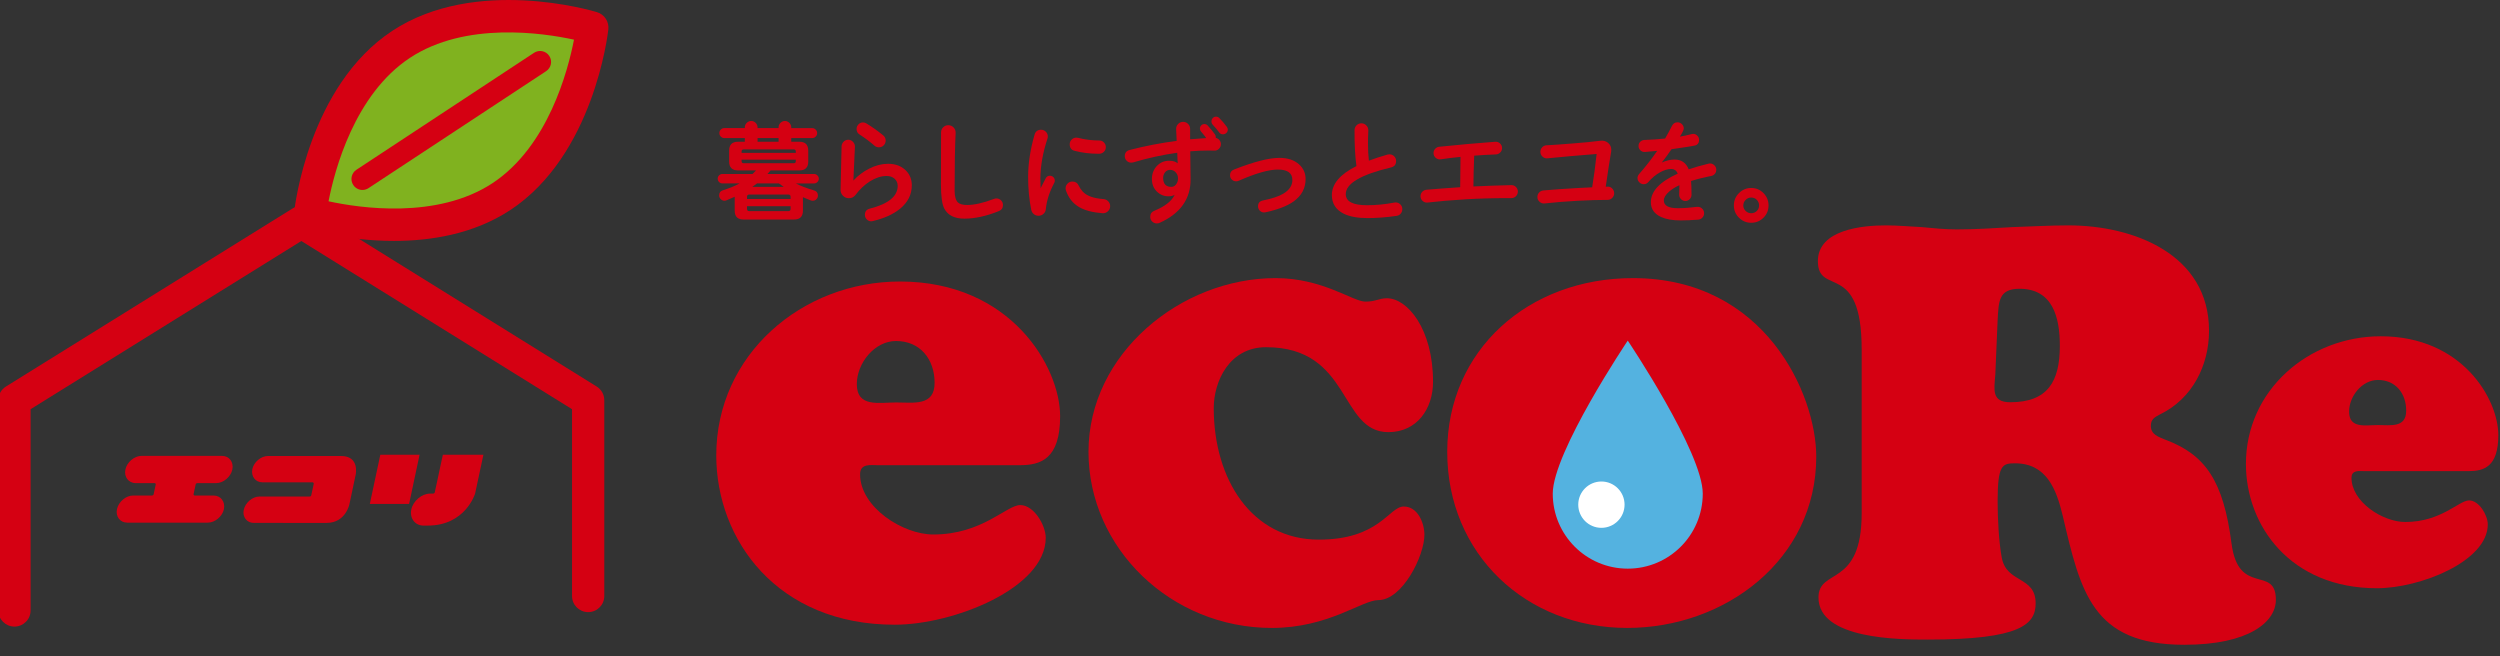 <?xml version="1.0" encoding="utf-8"?>
<!-- Generator: Adobe Illustrator 16.0.0, SVG Export Plug-In . SVG Version: 6.00 Build 0)  -->
<!DOCTYPE svg PUBLIC "-//W3C//DTD SVG 1.1//EN" "http://www.w3.org/Graphics/SVG/1.1/DTD/svg11.dtd">
<svg version="1.1" id="レイヤー_1" xmlns="http://www.w3.org/2000/svg" xmlns:xlink="http://www.w3.org/1999/xlink" x="0px"
	 y="0px" width="400px" height="105px" viewBox="0 0 400 105" enable-background="new 0 0 400 105" xml:space="preserve">
<rect x="0" y="0" width="400" height="105" fill="#333333" stroke="none"/>
<g>
	<path fill="#D50012" d="M204.103,44.496c7.524,0,12.36,3.763,14.356,3.763c1.689,0,2.148-0.537,3.456-0.537
		c3.223,0,7.37,4.838,7.37,13.357c0,4.379-2.609,8.063-7.14,8.063c-7.909,0-5.914-13.59-19.579-13.59
		c-5.914,0-8.368,5.526-8.368,9.752c0,11.362,6.063,21.036,16.813,21.036c9.752,0,11.21-5.297,13.591-5.297
		c2.226,0,3.302,2.61,3.302,4.529c0,3.38-3.533,10.443-7.372,10.443c-2.609,0-7.986,4.454-17.046,4.454
		c-16.123,0-29.328-12.746-29.328-28.182C174.159,56.549,188.975,44.496,204.103,44.496"/>
	<path fill="#D50012" d="M231.557,72.291c0-16.277,12.974-27.794,29.713-27.794c21.191,0,29.331,18.657,29.331,28.561
		c0,16.509-14.589,27.41-30.253,27.41C244.148,100.468,231.557,88.646,231.557,72.291"/>
	<path fill="#D50012" d="M297.867,55.879c0-14.287-7.005-8.387-7.005-14.104c0-5.069,7.19-5.714,10.875-5.714
		c1.938,0,3.782,0.184,5.716,0.275c1.844,0.184,3.778,0.369,5.623,0.369c2.948,0,5.9-0.186,8.94-0.369
		c2.949-0.092,5.991-0.275,8.94-0.275c10.415,0,22.489,4.609,22.489,16.866c0,5.53-2.673,10.878-7.834,13.367
		c-0.829,0.459-1.476,0.736-1.476,1.843c0,1.381,1.199,1.751,2.307,2.211c6.45,2.398,9.309,6.638,10.599,16.592
		c1.106,8.57,7.099,3.409,7.099,9.032c0,3.503-4.24,7.191-14.657,7.191c-14.747,0-16.589-8.481-19.447-20.648
		c-1.015-4.24-2.583-8.387-7.65-8.387c-2.027,0-2.765,0.274-2.765,6.084c0,2.672,0.181,6.357,0.646,8.94
		c0.735,4.24,5.435,2.948,5.435,7.375c0,3.315-2.303,5.804-17.233,5.804c-4.425,0-17.512,0-17.512-6.728
		c0-4.793,6.911-1.478,6.911-13.458V55.879z M319.25,59.935c-0.184,2.396-0.644,4.424,2.396,4.424c5.992,0,7.927-3.319,7.927-9.032
		c0-4.518-1.105-9.124-6.45-9.124c-3.411,0-3.321,2.116-3.502,4.976L319.25,59.935z"/>
	<path fill="#D50012" d="M378.312,75.381c-0.844,0-2.072-0.231-2.072,1.076c0,3.837,4.989,7.062,8.599,7.062
		c5.758,0,8.598-3.453,10.212-3.453c1.613,0,2.994,2.38,2.994,3.838c0,5.914-10.828,10.212-17.737,10.212
		c-13.821,0-20.96-9.979-20.96-19.886c0-11.824,10.058-20.425,21.575-20.425c13.052,0,18.81,10.06,18.81,15.819
		c0,5.067-2.302,5.757-4.76,5.757H378.312z M384.99,65.706c0-2.764-1.688-4.913-4.529-4.913c-2.534,0-4.606,2.61-4.606,5.068
		c0,2.763,2.608,2.15,4.606,2.15C382.533,68.012,384.99,68.474,384.99,65.706"/>
	<path fill="#D50012" d="M140.438,74.432c-1.152,0-2.824-0.313-2.824,1.463c0,5.233,6.797,9.624,11.713,9.624
		c7.846,0,11.715-4.707,13.913-4.707c2.195,0,4.077,3.244,4.077,5.231c0,8.055-14.746,13.91-24.162,13.91
		c-18.825,0-28.553-13.597-28.553-27.091c0-16.108,13.7-27.82,29.391-27.82c17.782,0,25.626,13.702,25.626,21.547
		c0,6.902-3.139,7.843-6.486,7.843H140.438z M149.537,61.255c0-3.766-2.301-6.695-6.17-6.695c-3.451,0-6.277,3.557-6.277,6.901
		c0,3.766,3.557,2.932,6.277,2.932C146.191,64.393,149.537,65.021,149.537,61.255"/>
	<path fill="#54B2E0" d="M272.441,78.982c0,6.629-5.371,12.002-12,12.002c-6.628,0-12.001-5.373-12.001-12.002
		c0-6.627,12.001-24.483,12.001-24.483S272.441,72.355,272.441,78.982"/>
	<path fill="#FFFFFF" d="M259.93,80.745c0,2.048-1.658,3.708-3.707,3.708c-2.044,0-3.703-1.66-3.703-3.708
		c0-2.043,1.659-3.705,3.703-3.705C258.271,77.04,259.93,78.702,259.93,80.745"/>
	<path fill="#D50012" d="M2.313,100.253c-1.426,0-2.582-1.153-2.582-2.579V64.035c0-0.893,0.46-1.722,1.219-2.19L46.85,33.33
		c0.833-0.517,1.889-0.517,2.722,0l45.896,28.515c0.759,0.469,1.218,1.298,1.218,2.19v31.326c0,1.424-1.154,2.579-2.579,2.579
		c-1.427,0-2.583-1.155-2.583-2.579V65.47L48.212,38.562L4.895,65.47v32.204C4.895,99.1,3.739,100.253,2.313,100.253"/>
	<path fill="#D50012" d="M63.034,38.547c-7.615,0-13.706-1.81-14.148-1.944c-1.186-0.363-1.95-1.519-1.812-2.752
		c0.092-0.818,2.368-20.142,15.689-28.914c13.324-8.771,31.972-3.23,32.759-2.992c1.186,0.365,1.949,1.519,1.813,2.754
		c-0.09,0.818-2.369,20.139-15.69,28.912C75.813,37.45,68.962,38.547,63.034,38.547"/>
	<path fill="#80B21F" d="M52.569,32.206c4.963,1.08,17.363,2.939,26.236-2.904l1.419,2.154l-1.419-2.154
		c8.875-5.848,12.068-17.971,13.033-22.957c-4.962-1.081-17.362-2.941-26.237,2.903C56.729,15.093,53.535,27.218,52.569,32.206"/>
	<path fill="#D50012" d="M57.992,30.394c-0.573,0-1.132-0.278-1.47-0.794c-0.534-0.81-0.309-1.899,0.501-2.435L85.448,8.446
		c0.813-0.535,1.904-0.309,2.437,0.501c0.534,0.812,0.311,1.901-0.502,2.436l-28.424,18.72
		C58.659,30.299,58.324,30.394,57.992,30.394"/>
	<path fill="#D50012" d="M37.174,75.129c-0.247,1.166-1.433,2.17-2.579,2.17h-3.008c-0.144,0-0.267,0.101-0.286,0.223l-0.328,1.538
		c-0.02,0.122,0.061,0.223,0.186,0.223h3.006c1.168,0,1.904,1.004,1.66,2.191c-0.247,1.166-1.433,2.149-2.58,2.149H20.371
		c-1.167,0-1.902-0.983-1.658-2.149c0.246-1.188,1.434-2.191,2.579-2.191H24.3c0.145,0,0.266-0.082,0.288-0.223l0.328-1.538
		c0.02-0.122-0.062-0.223-0.186-0.223h-3.006c-1.168,0-1.904-1.004-1.66-2.17c0.247-1.189,1.433-2.189,2.579-2.189h12.873
		C36.683,72.939,37.421,73.939,37.174,75.129"/>
	<path fill="#D50012" d="M56.908,75.945l-1.001,4.728c0,0-0.593,2.991-3.646,2.991H40.597c-1.106,0-1.842-0.962-1.595-2.09
		c0.244-1.146,1.391-2.127,2.497-2.127h8.022c0.144,0,0.265-0.084,0.285-0.226l0.389-1.802c0.02-0.121-0.062-0.246-0.184-0.246
		h-8.023c-1.124,0-1.841-0.961-1.616-2.107c0.244-1.146,1.392-2.107,2.516-2.107h11.667C57.583,72.959,56.908,75.945,56.908,75.945"
		/>
	<path fill="#D50012" d="M67.132,72.754l-1.676,7.88h-6.285l1.68-7.88H67.132z M77.346,72.754l-1.33,6.222
		c0,0-1.535,5.118-7.574,5.118h-0.694c-1.351,0-2.231-1.189-1.945-2.562c0.288-1.39,1.679-2.557,3.028-2.557h0.47
		c0.125,0,0.247-0.102,0.268-0.226l1.289-5.996H77.346z"/>
	<path fill="#D50012" d="M131.01,28.585c0,0.213-0.078,0.393-0.233,0.545c-0.153,0.146-0.33,0.22-0.531,0.22h-2.917
		c0.724,0.381,1.702,0.753,2.933,1.121c0.406,0.116,0.606,0.392,0.606,0.817c0,0.227-0.081,0.42-0.239,0.585
		c-0.161,0.169-0.361,0.249-0.598,0.249c-0.105,0-0.206-0.017-0.3-0.052c-0.461-0.179-0.883-0.35-1.264-0.517v2.151
		c0,0.948-0.473,1.421-1.423,1.421h-8.071c-0.949,0-1.421-0.473-1.421-1.421v-2.222c-0.394,0.176-0.83,0.365-1.316,0.569
		c-0.119,0.046-0.227,0.069-0.322,0.069c-0.224,0-0.423-0.084-0.595-0.258c-0.172-0.17-0.258-0.369-0.258-0.594
		c0-0.426,0.197-0.7,0.586-0.818c1.057-0.333,1.951-0.7,2.686-1.103h-2.756c-0.202,0-0.375-0.074-0.522-0.22
		c-0.149-0.152-0.224-0.332-0.224-0.545c0-0.201,0.075-0.375,0.224-0.525c0.147-0.145,0.321-0.221,0.522-0.221h4.835
		c0.156-0.143,0.34-0.334,0.552-0.57h-2.88c-0.948,0-1.42-0.473-1.42-1.421v-1.743c0-0.948,0.472-1.424,1.42-1.424h1.085v-0.586
		h-3.273c-0.213,0-0.4-0.076-0.559-0.229c-0.162-0.157-0.24-0.346-0.24-0.57c0-0.226,0.078-0.416,0.24-0.568
		c0.159-0.154,0.346-0.23,0.559-0.23h3.273v-0.109c0-0.271,0.1-0.512,0.301-0.72c0.203-0.206,0.446-0.31,0.729-0.31
		c0.274,0,0.512,0.104,0.71,0.31c0.204,0.208,0.303,0.448,0.303,0.72v0.109h3.362V20.37c0-0.271,0.101-0.511,0.302-0.712
		s0.439-0.3,0.71-0.3c0.274,0,0.509,0.099,0.71,0.3c0.205,0.201,0.304,0.44,0.304,0.712v0.127h3.343c0.213,0,0.4,0.076,0.559,0.23
		c0.159,0.152,0.242,0.343,0.242,0.568c0,0.225-0.083,0.413-0.242,0.57c-0.159,0.152-0.346,0.229-0.559,0.229H126.6v0.586h1.296
		c0.951,0,1.423,0.476,1.423,1.424v1.743c0,0.948-0.472,1.421-1.423,1.421h-4.606c-0.175,0.214-0.341,0.404-0.497,0.57h7.452
		c0.201,0,0.378,0.076,0.531,0.221C130.932,28.21,131.01,28.384,131.01,28.585 M127.328,24.461v-0.231
		c0-0.213-0.105-0.322-0.319-0.322h-8.037c-0.213,0-0.32,0.109-0.32,0.322v0.231H127.328z M127.328,25.792v-0.247h-8.675v0.247
		c0,0.217,0.107,0.322,0.32,0.322h8.037C127.223,26.114,127.328,26.009,127.328,25.792 M126.494,31.838v-0.354
		c0-0.236-0.118-0.354-0.355-0.354h-6.26c-0.238,0-0.354,0.117-0.354,0.354v0.354H126.494z M126.494,33.421v-0.427h-6.969v0.427
		c0,0.238,0.116,0.357,0.354,0.357h6.26C126.376,33.778,126.494,33.659,126.494,33.421 M125.407,29.9
		c-0.235-0.155-0.495-0.339-0.779-0.551h-3.502c-0.227,0.177-0.481,0.363-0.766,0.551H125.407z M124.574,22.095h-3.362v0.586h3.362
		V22.095z"/>
	<path fill="#D50012" d="M145.889,29.651c0,1.481-0.636,2.737-1.903,3.767c-1.09,0.88-2.544,1.529-4.356,1.958
		c-0.073,0.023-0.148,0.035-0.232,0.035c-0.272,0-0.509-0.102-0.709-0.303c-0.202-0.201-0.303-0.444-0.303-0.729
		c0-0.533,0.254-0.865,0.766-0.994c2.986-0.759,4.479-1.975,4.479-3.646c0-0.463-0.164-0.842-0.492-1.139
		c-0.322-0.296-0.753-0.443-1.286-0.443c-0.864,0-1.761,0.291-2.686,0.869c-0.854,0.547-1.611,1.265-2.274,2.151
		c-0.263,0.354-0.619,0.534-1.069,0.534c-0.379,0-0.699-0.132-0.958-0.399c-0.261-0.266-0.385-0.581-0.374-0.95
		c0.024-0.863,0.077-3.186,0.161-6.952c0.011-0.285,0.119-0.532,0.32-0.737c0.201-0.208,0.451-0.313,0.747-0.313
		c0.296,0,0.55,0.113,0.765,0.338c0.213,0.226,0.313,0.493,0.301,0.801c-0.059,1.281-0.141,3.076-0.247,5.388
		c0.734-0.794,1.576-1.429,2.523-1.903c1.018-0.521,2.028-0.779,3.023-0.779c1.161,0,2.097,0.34,2.81,1.03
		C145.557,27.872,145.889,28.679,145.889,29.651 M141.708,22.483c0,0.298-0.103,0.555-0.309,0.766
		c-0.208,0.214-0.467,0.32-0.774,0.32c-0.273,0-0.511-0.089-0.712-0.265c-0.721-0.63-1.523-1.229-2.399-1.797
		c-0.311-0.201-0.463-0.49-0.463-0.871c0-0.284,0.101-0.532,0.304-0.737c0.201-0.208,0.444-0.312,0.728-0.312
		c0.177,0,0.355,0.053,0.534,0.159c0.853,0.511,1.747,1.143,2.684,1.9C141.574,21.876,141.708,22.154,141.708,22.483"/>
	<path fill="#D50012" d="M160.475,32.797c0,0.476-0.22,0.802-0.659,0.979c-2.004,0.807-3.841,1.209-5.513,1.209
		c-1.563,0-2.632-0.527-3.199-1.582c-0.367-0.677-0.554-1.961-0.554-3.859l0.018-8.356c0-0.318,0.115-0.593,0.339-0.82
		c0.226-0.224,0.497-0.335,0.818-0.335c0.331,0,0.613,0.119,0.844,0.355s0.34,0.521,0.331,0.855
		c-0.108,2.227-0.161,5.321-0.161,9.278c0,0.915,0.182,1.54,0.549,1.885c0.285,0.261,0.772,0.391,1.46,0.391
		c1.15,0,2.584-0.324,4.301-0.977c0.131-0.049,0.256-0.07,0.373-0.07c0.297,0,0.547,0.104,0.748,0.31
		C160.371,32.269,160.475,32.512,160.475,32.797"/>
	<path fill="#D50012" d="M168.769,28.904c0,0.13-0.03,0.249-0.088,0.354c-0.771,1.446-1.22,2.852-1.35,4.213
		c-0.025,0.3-0.15,0.549-0.374,0.748c-0.226,0.204-0.493,0.304-0.801,0.304c-0.282,0-0.535-0.089-0.747-0.268
		c-0.213-0.177-0.35-0.401-0.408-0.673c-0.332-1.639-0.5-3.394-0.5-5.266c0-2.145,0.344-4.403,1.031-6.774
		c0.154-0.524,0.499-0.782,1.032-0.782c0.297,0,0.552,0.104,0.766,0.313c0.212,0.205,0.318,0.456,0.318,0.754
		c0,0.129-0.017,0.25-0.053,0.354c-0.734,2.206-1.115,4.334-1.138,6.384c0,0.283,0.011,0.693,0.036,1.227l0.018,0.338
		c0.025-0.059,0.072-0.166,0.141-0.318c0.144-0.31,0.364-0.736,0.66-1.281c0.143-0.274,0.367-0.41,0.678-0.41
		c0.212,0,0.396,0.076,0.548,0.225C168.693,28.492,168.769,28.682,168.769,28.904 M177.626,32.991c0,0.322-0.124,0.596-0.368,0.82
		c-0.242,0.224-0.529,0.327-0.861,0.303c-1.563-0.119-2.811-0.443-3.733-0.979c-1.007-0.59-1.713-1.482-2.116-2.666
		c-0.036-0.109-0.052-0.223-0.052-0.34c0-0.296,0.106-0.549,0.32-0.764c0.212-0.213,0.467-0.318,0.764-0.318
		c0.473,0,0.806,0.205,0.995,0.621c0.154,0.333,0.374,0.658,0.659,0.979c0.616,0.688,1.729,1.09,3.342,1.209
		c0.296,0.023,0.545,0.145,0.748,0.362C177.525,32.441,177.626,32.695,177.626,32.991 M176.931,23.534
		c0,0.296-0.098,0.546-0.302,0.747c-0.199,0.201-0.444,0.307-0.729,0.319h-0.212c-1.282,0-2.526-0.153-3.733-0.463
		c-0.535-0.131-0.802-0.479-0.802-1.051c0-0.293,0.104-0.545,0.312-0.754c0.207-0.207,0.46-0.311,0.756-0.311
		c0.095,0,0.188,0.011,0.283,0.035c1.033,0.272,2.164,0.416,3.397,0.426c0.285,0,0.53,0.104,0.729,0.313
		C176.833,23.004,176.931,23.249,176.931,23.534"/>
	<path fill="#D50012" d="M195.346,23.069c0,0.288-0.105,0.533-0.313,0.738c-0.208,0.211-0.459,0.307-0.755,0.294
		c-0.297-0.011-0.575-0.018-0.835-0.018c-1.02,0-2.02,0.044-3.004,0.127c0.011,1.173,0.028,2.649,0.054,4.427
		c0.033,3.176-1.619,5.516-4.964,7.024c-0.128,0.06-0.276,0.087-0.442,0.087c-0.285,0-0.532-0.102-0.739-0.303
		c-0.206-0.201-0.311-0.45-0.311-0.746c0-0.474,0.22-0.801,0.658-0.98c1.707-0.697,2.792-1.55,3.254-2.559
		c-0.238,0.167-0.569,0.25-0.995,0.25c-0.725,0-1.348-0.258-1.867-0.771c-0.523-0.52-0.783-1.186-0.783-2.002
		c0-0.819,0.26-1.51,0.783-2.069c0.52-0.563,1.179-0.847,1.974-0.847c0.626,0,1.085,0.142,1.368,0.427c0-0.131-0.021-0.7-0.07-1.707
		c-2.371,0.333-4.724,0.847-7.059,1.545c-0.083,0.026-0.184,0.038-0.304,0.038c-0.284,0-0.527-0.1-0.728-0.303
		c-0.201-0.202-0.303-0.443-0.303-0.729c0-0.534,0.261-0.864,0.784-0.996c2.417-0.628,4.925-1.114,7.52-1.458l-0.089-1.866
		c-0.012-0.319,0.093-0.597,0.312-0.827c0.217-0.231,0.49-0.346,0.807-0.346c0.309,0,0.574,0.11,0.792,0.328
		c0.22,0.219,0.328,0.482,0.328,0.791v1.67c0.916-0.082,1.773-0.146,2.578-0.194c-0.177-0.261-0.455-0.61-0.836-1.048
		c-0.116-0.143-0.175-0.296-0.175-0.465c0-0.201,0.067-0.372,0.204-0.514c0.136-0.143,0.305-0.215,0.506-0.215
		c0.213,0,0.391,0.077,0.535,0.232c0.472,0.521,0.858,0.99,1.153,1.405c0.095,0.13,0.143,0.278,0.143,0.444
		c0,0.014-0.005,0.053-0.018,0.125c0.236,0.047,0.437,0.166,0.597,0.357C195.264,22.605,195.346,22.823,195.346,23.069
		 M188.483,28.567c0-0.391-0.122-0.722-0.367-0.989c-0.242-0.267-0.541-0.401-0.896-0.401c-0.343,0-0.617,0.135-0.818,0.401
		c-0.201,0.268-0.302,0.561-0.302,0.882c0.012,0.961,0.451,1.44,1.315,1.44c0.309,0,0.564-0.138,0.766-0.409
		S188.483,28.908,188.483,28.567 M196.447,20.726c0,0.214-0.078,0.394-0.23,0.542c-0.154,0.147-0.337,0.223-0.552,0.223
		c-0.26,0-0.469-0.113-0.623-0.337c-0.201-0.298-0.545-0.705-1.031-1.229c-0.118-0.129-0.177-0.302-0.177-0.514
		c0-0.201,0.07-0.379,0.213-0.527c0.142-0.149,0.315-0.219,0.516-0.219s0.373,0.068,0.515,0.211c0.378,0.367,0.777,0.831,1.19,1.389
		C196.388,20.416,196.447,20.57,196.447,20.726"/>
	<path fill="#D50012" d="M208.895,28.654c0,1.472-0.645,2.669-1.938,3.591c-0.998,0.713-2.494,1.289-4.497,1.728
		c-0.073,0.011-0.144,0.018-0.216,0.018c-0.259,0-0.486-0.097-0.674-0.285c-0.19-0.19-0.284-0.423-0.284-0.694
		c0-0.521,0.259-0.834,0.782-0.94c1.434-0.288,2.514-0.642,3.235-1.069c0.984-0.579,1.476-1.315,1.476-2.203
		c0-1.114-0.772-1.671-2.311-1.671c-1.471,0-3.563,0.597-6.277,1.795c-0.132,0.06-0.266,0.087-0.409,0.087
		c-0.271,0-0.505-0.094-0.693-0.281c-0.19-0.191-0.285-0.42-0.285-0.694c0-0.44,0.205-0.739,0.623-0.906
		c3.175-1.246,5.6-1.87,7.272-1.87c1.34,0,2.395,0.353,3.162,1.051C208.551,26.935,208.895,27.718,208.895,28.654"/>
	<path fill="#D50012" d="M224.372,33.456c0,0.273-0.087,0.51-0.257,0.721c-0.172,0.208-0.394,0.329-0.668,0.361
		c-1.634,0.239-3.182,0.356-4.639,0.356c-1.565,0-2.829-0.228-3.788-0.692c-1.279-0.629-1.921-1.629-1.921-3.004
		c0-1.777,1.311-3.32,3.931-4.623c-0.212-1.529-0.315-3.445-0.303-5.744c0-0.307,0.107-0.569,0.321-0.78
		c0.213-0.216,0.473-0.321,0.782-0.321c0.308,0,0.569,0.116,0.789,0.346c0.221,0.23,0.324,0.5,0.312,0.811
		c-0.035,0.664-0.052,1.369-0.052,2.115c0,1.009,0.047,1.908,0.142,2.703c0.806-0.309,1.802-0.635,2.986-0.979
		c0.082-0.024,0.188-0.035,0.303-0.035c0.295,0,0.547,0.104,0.756,0.311c0.206,0.207,0.312,0.46,0.312,0.754
		c0,0.56-0.271,0.904-0.818,1.032c-4.826,1.151-7.236,2.571-7.236,4.267c0,1.187,1.132,1.779,3.395,1.779
		c1.459,0,2.917-0.142,4.374-0.427c0.072-0.011,0.143-0.018,0.215-0.018c0.282,0,0.535,0.104,0.747,0.311
		C224.266,32.907,224.372,33.159,224.372,33.456"/>
	<path fill="#D50012" d="M242.857,30.645c0,0.298-0.102,0.547-0.302,0.748c-0.203,0.2-0.451,0.304-0.747,0.304h-0.389
		c-2.527,0-4.845,0.064-6.954,0.195c-2.323,0.141-4.338,0.314-6.044,0.515c-0.299,0.035-0.561-0.047-0.792-0.249
		c-0.234-0.201-0.349-0.455-0.349-0.765c0-0.272,0.094-0.507,0.276-0.701c0.183-0.196,0.407-0.306,0.667-0.331
		c1.767-0.15,3.567-0.289,5.406-0.407c0.022-1.577,0.04-3.194,0.051-4.853c-1.09,0.104-2.138,0.236-3.146,0.389
		c-0.309,0.049-0.58-0.031-0.817-0.232s-0.354-0.455-0.354-0.764c0-0.261,0.088-0.489,0.264-0.684
		c0.18-0.195,0.394-0.305,0.642-0.329c0.996-0.108,2.53-0.254,4.604-0.442c1.92-0.166,3.373-0.287,4.356-0.357
		c0.297-0.021,0.556,0.066,0.774,0.268c0.22,0.201,0.327,0.451,0.327,0.746c0,0.275-0.096,0.507-0.294,0.701
		c-0.194,0.197-0.428,0.299-0.702,0.31c-1.112,0.04-2.268,0.104-3.466,0.198c-0.07,1.836-0.113,3.479-0.124,4.926
		c1.694-0.084,3.708-0.154,6.043-0.213c0.297-0.014,0.551,0.086,0.757,0.293C242.753,30.116,242.857,30.36,242.857,30.645"/>
	<path fill="#D50012" d="M258.269,30.911c0,0.298-0.104,0.549-0.313,0.757c-0.205,0.211-0.451,0.313-0.736,0.313
		c-1.399,0-2.991,0.047-4.782,0.141c-1.921,0.105-3.687,0.249-5.299,0.428c-0.298,0.033-0.563-0.051-0.798-0.258
		c-0.241-0.209-0.358-0.467-0.358-0.773c0-0.271,0.092-0.511,0.275-0.713c0.184-0.201,0.412-0.313,0.686-0.336
		c1.601-0.143,3.491-0.273,5.671-0.396c0.319-0.007,1.032-0.044,2.134-0.104c0.274-1.68,0.512-3.46,0.71-5.334
		c-3.128,0.248-5.748,0.481-7.857,0.694c-0.298,0.036-0.56-0.05-0.791-0.261c-0.23-0.205-0.348-0.463-0.348-0.771
		c0-0.285,0.095-0.526,0.285-0.729c0.19-0.201,0.421-0.309,0.692-0.32c0.75-0.036,2.177-0.135,4.288-0.301
		c1.693-0.133,3.14-0.273,4.338-0.428c0.473-0.059,0.883,0.055,1.227,0.338c0.342,0.285,0.513,0.653,0.513,1.104
		c0,0.08-0.005,0.171-0.014,0.267c-0.228,1.278-0.517,3.163-0.874,5.651l0.249-0.018c0.298-0.021,0.555,0.073,0.775,0.285
		C258.158,30.36,258.269,30.616,258.269,30.911"/>
	<path fill="#D50012" d="M274.607,27.161c0,0.248-0.076,0.463-0.23,0.648c-0.155,0.184-0.351,0.301-0.587,0.348
		c-1.066,0.2-2.14,0.467-3.218,0.803c0.046,0.542,0.071,1.277,0.071,2.201c0,0.275-0.096,0.507-0.285,0.701
		c-0.191,0.197-0.422,0.295-0.691,0.295c-0.285,0-0.525-0.104-0.725-0.31c-0.194-0.208-0.286-0.45-0.273-0.722
		c0.024-0.676,0.035-1.084,0.035-1.226v-0.267c-0.663,0.295-1.22,0.646-1.67,1.049c-0.546,0.486-0.82,0.947-0.82,1.388
		c0,0.829,0.741,1.243,2.226,1.243c0.935,0,1.955-0.07,3.058-0.213c0.307-0.037,0.577,0.049,0.809,0.247
		c0.231,0.202,0.348,0.458,0.348,0.765c0,0.273-0.09,0.51-0.268,0.704s-0.402,0.306-0.677,0.327
		c-0.983,0.084-1.926,0.124-2.827,0.124c-1.243,0-2.269-0.175-3.075-0.532c-1.113-0.496-1.672-1.291-1.672-2.381
		c0-1.756,1.434-3.279,4.305-4.57c-0.204-0.498-0.56-0.747-1.068-0.747c-0.533,0-1.121,0.177-1.761,0.534
		c-0.687,0.379-1.316,0.898-1.884,1.563c-0.189,0.229-0.439,0.34-0.747,0.34c-0.262,0-0.487-0.1-0.685-0.295
		c-0.196-0.195-0.294-0.424-0.294-0.684c0-0.236,0.083-0.451,0.248-0.639c1.046-1.188,2.012-2.426,2.899-3.719
		c-0.451,0.037-1.096,0.095-1.938,0.178c-0.271,0.025-0.516-0.056-0.729-0.246c-0.212-0.19-0.317-0.427-0.317-0.712
		c0-0.263,0.086-0.484,0.264-0.667c0.18-0.184,0.399-0.283,0.659-0.295c1.128-0.035,2.236-0.111,3.327-0.231
		c0.389-0.663,0.757-1.339,1.102-2.026c0.188-0.379,0.483-0.567,0.888-0.567c0.272,0,0.506,0.098,0.703,0.293
		c0.196,0.194,0.294,0.429,0.294,0.704c0,0.211-0.208,0.643-0.623,1.295c0.627-0.107,1.263-0.242,1.9-0.41
		c0.072-0.021,0.149-0.032,0.233-0.032c0.247,0,0.466,0.095,0.656,0.285c0.19,0.188,0.284,0.413,0.284,0.673
		c0,0.521-0.252,0.832-0.765,0.927c-0.829,0.151-2.002,0.338-3.521,0.548l-0.124,0.02c-0.556,0.818-1.075,1.529-1.563,2.135
		c0.722-0.32,1.41-0.482,2.062-0.482c1.079,0,1.832,0.523,2.258,1.568c0.937-0.323,1.991-0.626,3.167-0.91
		c0.083-0.023,0.16-0.034,0.229-0.034c0.274,0,0.51,0.101,0.71,0.302C274.507,26.651,274.607,26.888,274.607,27.161"/>
	<path fill="#D50012" d="M282.965,32.869c0,0.772-0.271,1.427-0.808,1.964c-0.542,0.541-1.195,0.81-1.968,0.81
		c-0.757,0-1.408-0.269-1.955-0.81c-0.545-0.537-0.815-1.191-0.815-1.964c0-0.771,0.271-1.429,0.815-1.972
		c0.547-0.546,1.198-0.82,1.955-0.82c0.772,0,1.426,0.274,1.968,0.82C282.694,31.44,282.965,32.098,282.965,32.869 M281.452,32.869
		c0-0.354-0.121-0.653-0.365-0.899c-0.24-0.242-0.542-0.363-0.897-0.363c-0.343,0-0.64,0.123-0.889,0.373s-0.373,0.546-0.373,0.89
		c0,0.343,0.124,0.636,0.373,0.88c0.249,0.241,0.546,0.365,0.889,0.365c0.355,0,0.657-0.119,0.897-0.356
		C281.331,33.521,281.452,33.224,281.452,32.869"/>
</g>
</svg>
